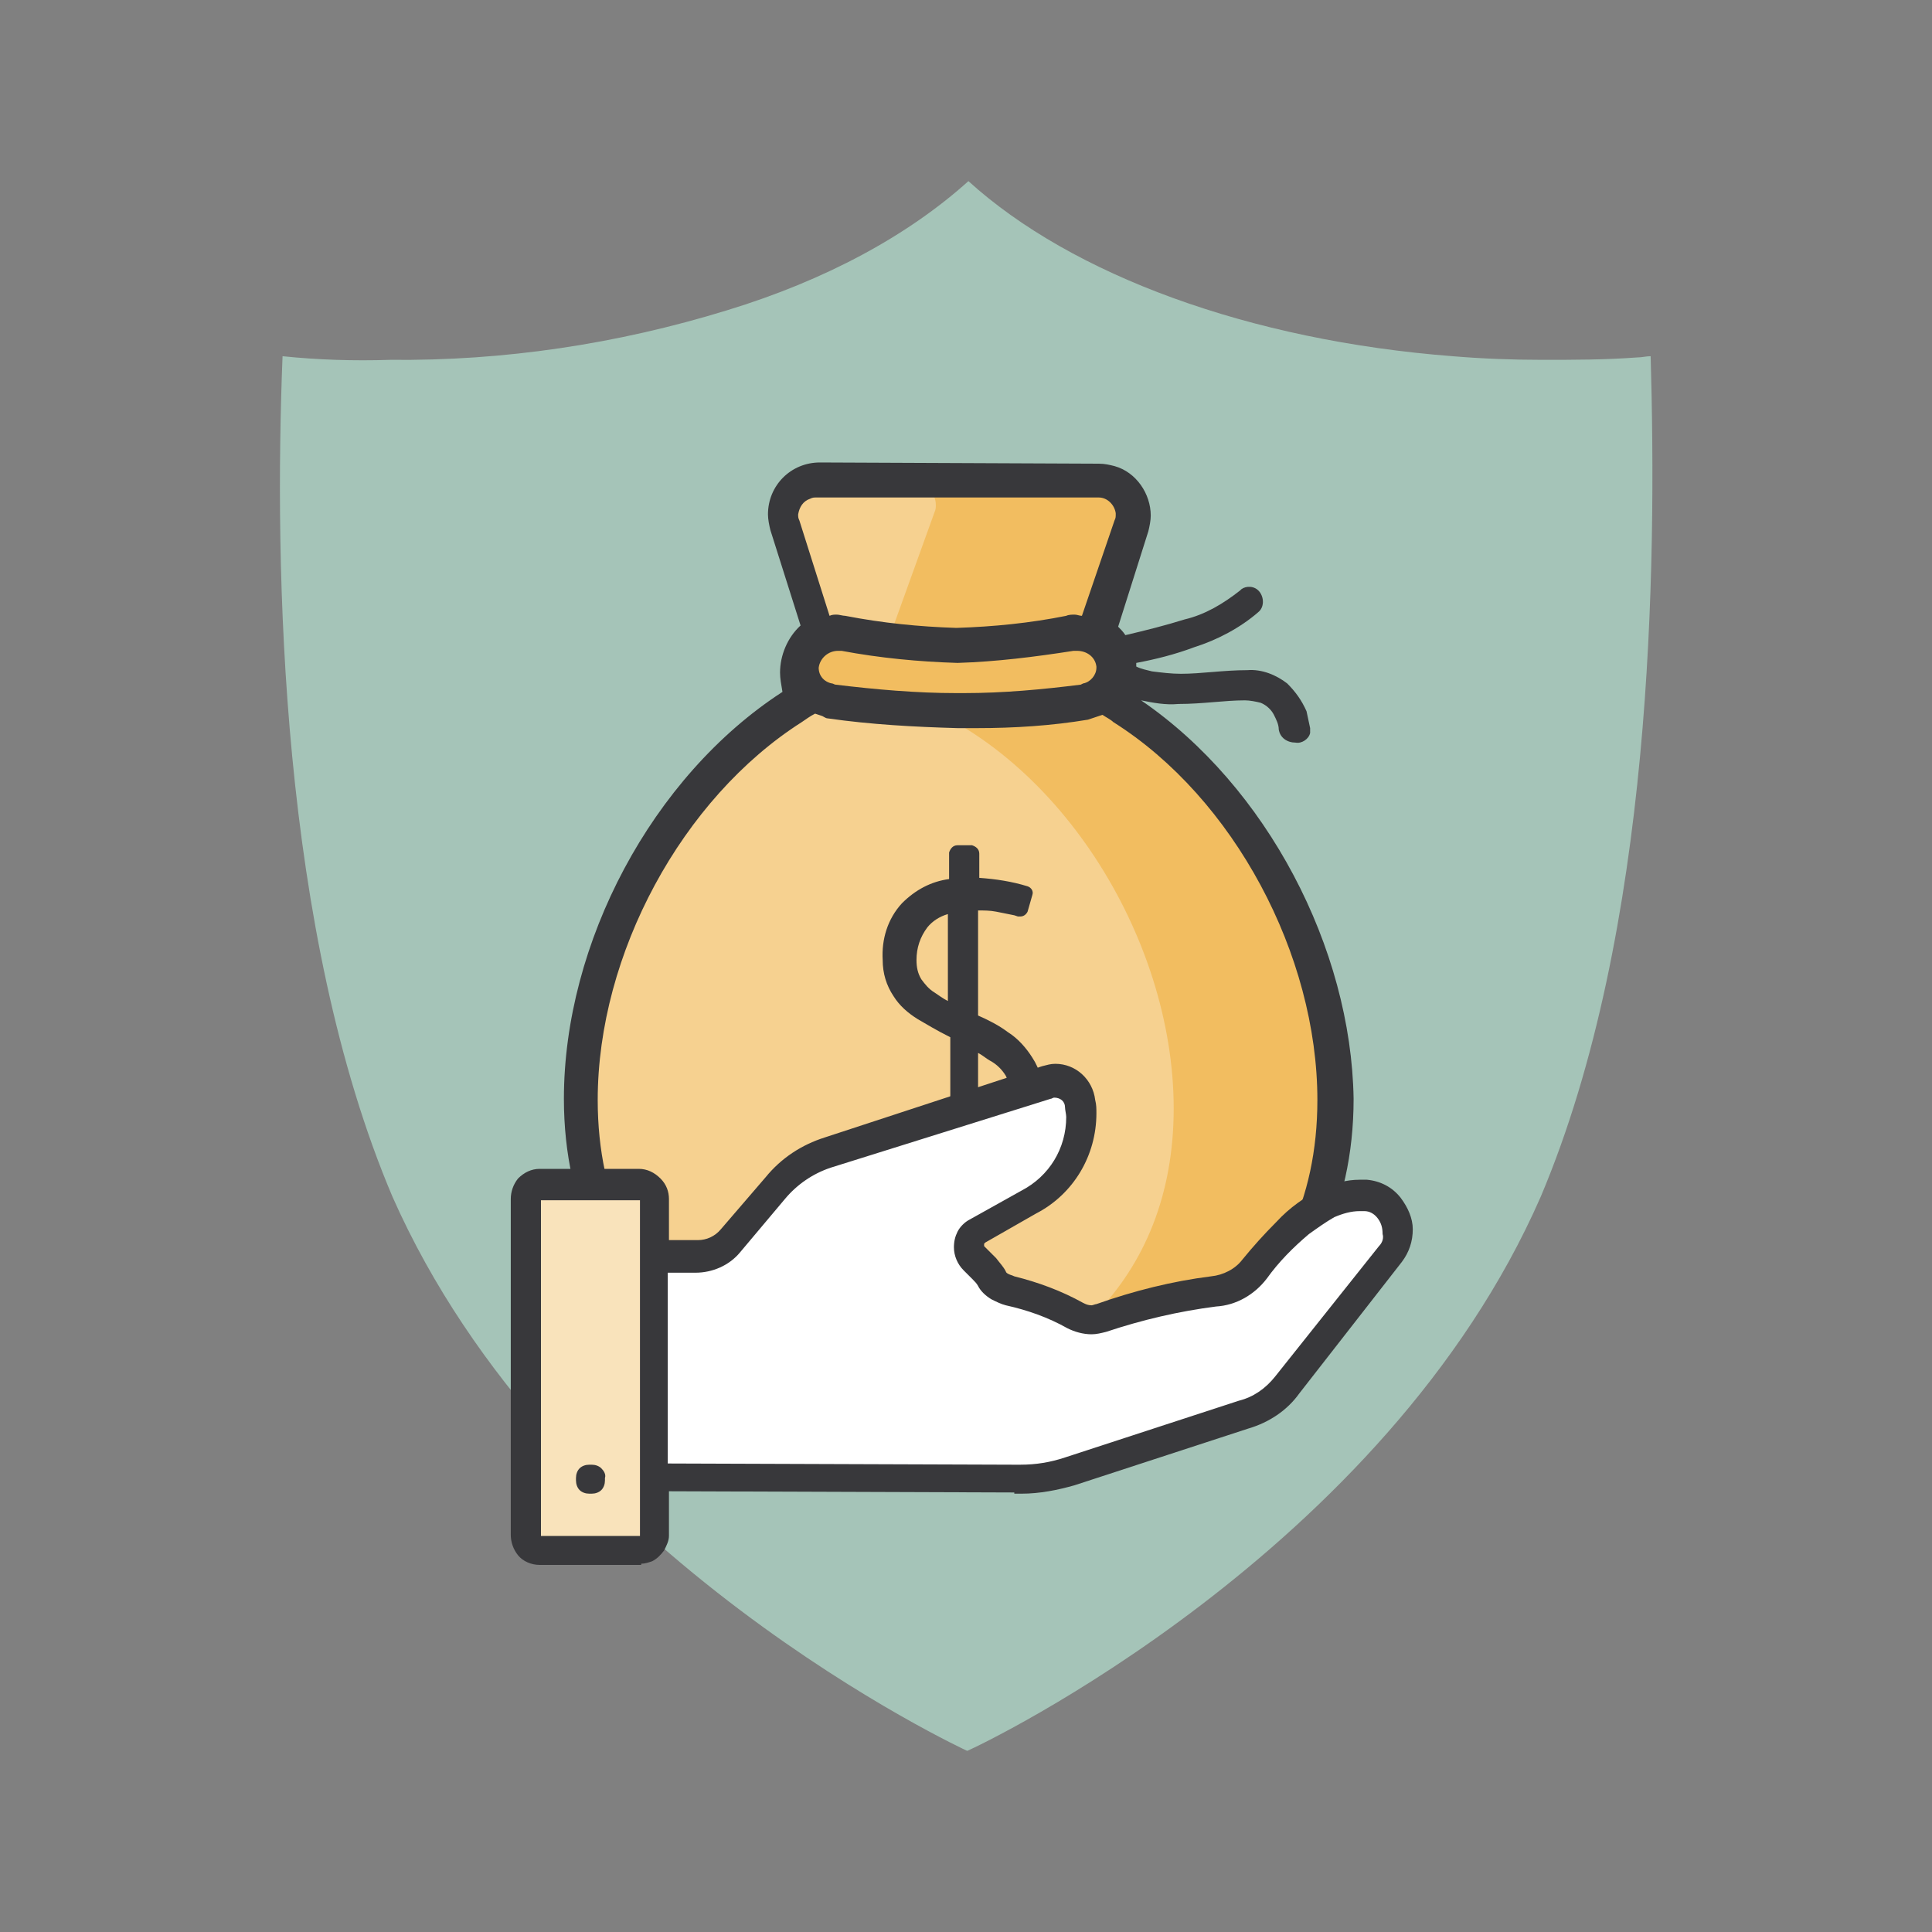 <?xml version="1.0" encoding="utf-8"?>
<!-- Generator: Adobe Illustrator 25.2.0, SVG Export Plug-In . SVG Version: 6.00 Build 0)  -->
<svg version="1.1" id="Layer_1" xmlns="http://www.w3.org/2000/svg" xmlns:xlink="http://www.w3.org/1999/xlink" x="0px" y="0px"
	 viewBox="0 0 160 160" style="enable-background:new 0 0 160 160;" xml:space="preserve">
<rect x="0" y="0" width="160" height="160" fill="#808080" stroke="none"/>
<style type="text/css">
	.st0{fill:#A5C4B8;}
	.st1{fill:#F6D190;}
	.st2{fill-rule:evenodd;clip-rule:evenodd;fill:#F2BD60;}
	.st3{fill:#F2BD60;}
	.st4{fill:#38383B;}
	.st5{fill:#F9E3BB;}
	.st6{fill:#FFFFFF;}
</style>
<g>
	<path class="st0" d="M80.1,145c0,0-34.3-15.8-47.6-45.9c-9.3-21.9-9.8-52.1-9.1-69.6c2.9,0.3,5.9,0.4,8.9,0.3
		c9.4,0.1,18.8-1.3,27.9-4.1c8.2-2.5,15-6.2,20-10.7c8.6,7.8,23.3,13.2,40.1,14.5c2.4,0.2,4.9,0.3,7.4,0.3c2.7,0,5.2,0,7.9-0.2
		c0.4,0,0.7-0.1,1.1-0.1c0.5,17.5,0.2,47.6-9.1,69.6C114.7,128.6,81.3,144.5,80.1,145z"/>
	<path class="st1" d="M109.3,91.1c0,16.8-13.5,25.5-30.1,25.5s-30.1-8.7-30.1-25.5s13.5-35.4,30.1-35.4S109.3,74.2,109.3,91.1z"/>
	<path class="st2" d="M74.4,116.8c13.1-2.2,22.8-10.7,22.8-25S87.4,62,74.4,57.7c2.4-0.8,4.8-1.2,7.3-1.2
		c16.6,0,30.1,18.6,30.1,35.4s-13.5,25.5-30.1,25.5C79.2,117.4,76.8,117.2,74.4,116.8z"/>
	<path class="st1" d="M66.1,43.1c-0.3-0.9,0.2-1.8,1.1-2c0.1,0,0.3-0.1,0.4-0.1h23.2c0.9,0,1.6,0.7,1.6,1.6c0,0.2,0,0.4-0.1,0.5
		l-3.8,12.2c-0.2,0.7-0.8,1.1-1.5,1.1H71.5c-0.7,0-1.3-0.5-1.5-1.1L66.1,43.1z"/>
	<path class="st2" d="M71.3,55.6h16.2c0.7,0,1.3-0.4,1.5-1l4.5-12.2c0.3-0.8-0.1-1.8-0.9-2.1c-0.2-0.1-0.4-0.1-0.6-0.1H75.9
		c0.9,0,1.6,0.7,1.6,1.6c0,0.2,0,0.4-0.1,0.6L73,54.6C72.7,55.2,72.1,55.6,71.3,55.6z"/>
	<path class="st3" d="M67,55.8c0-1.6,1.3-2.9,2.8-2.9c0.2,0,0.4,0,0.6,0.1c2.9,0.6,5.8,0.9,8.8,1c2.9-0.1,5.9-0.4,8.8-1
		c1.6-0.3,3.1,0.8,3.4,2.3c0,0.2,0,0.3,0,0.5c0,1.3-0.9,2.4-2.1,2.7c-3.3,0.8-6.7,1.2-10.1,1.1c-3.4-0.1-6.7-0.5-10-1.2
		C67.9,58.2,67,57.1,67,55.8z"/>
	<g>
		<path class="st4" d="M94.5,58C94.6,58,94.6,58,94.5,58c1,0.2,2,0.4,3.1,0.3c2,0,3.8-0.3,5.5-0.3c0.4,0,0.9,0.1,1.3,0.2
			c0.5,0.2,0.9,0.6,1.1,1c0.2,0.4,0.4,0.8,0.4,1.2c0.1,0.7,0.7,1.1,1.4,1.1c0,0,0,0,0,0c0.5,0.1,1.1-0.3,1.2-0.8c0-0.1,0-0.3,0-0.4
			v0c-0.1-0.5-0.2-0.9-0.3-1.4c-0.4-0.9-0.9-1.6-1.6-2.3c-0.9-0.7-2.1-1.2-3.3-1.1c-2,0-3.8,0.3-5.5,0.3c-0.8,0-1.6-0.1-2.4-0.2
			c-0.4-0.1-0.9-0.2-1.3-0.4c0-0.1,0-0.2,0-0.3c1.6-0.3,3.2-0.7,4.8-1.3c1.9-0.6,3.8-1.6,5.3-2.9c0.5-0.4,0.5-1.2,0.1-1.7
			c0,0,0,0,0,0c-0.4-0.5-1.1-0.5-1.5-0.2c0,0-0.1,0.1-0.1,0.1l0,0c-1.4,1.1-2.9,2-4.6,2.4c-1.6,0.5-3.2,0.9-4.9,1.3
			c-0.2-0.3-0.4-0.5-0.6-0.7l2.5-7.9c0.1-0.4,0.2-0.9,0.2-1.3c0-1.8-1.2-3.6-3-4.1c-0.4-0.1-0.8-0.2-1.3-0.2l-23.1-0.1h0
			c-2.4,0-4.3,1.9-4.3,4.3v0c0,0.4,0.1,0.9,0.2,1.3l2.5,7.9c-1.1,1-1.7,2.5-1.7,3.9c0,0.5,0.1,1,0.2,1.6
			c-10.8,7-18.1,20.8-18.1,33.7c0,9.2,3.8,16.4,9.8,21.1c6,4.7,14.2,7,22.9,7c8.7,0,16.9-2.3,22.9-7c6-4.8,9.8-11.9,9.8-21.1
			C111.9,78.5,104.9,65.1,94.5,58z M67.1,41.3c0.2-0.1,0.3-0.1,0.5-0.1l0.1,0l0,0h23.2l0,0l0.1,0c0.7,0,1.3,0.6,1.4,1.3l0,0.1
			c0,0.2,0,0.3-0.1,0.5l0,0L89.6,51c-0.2,0-0.4-0.1-0.6-0.1c-0.2,0-0.5,0-0.7,0.1l0,0l0,0c-3,0.6-6,0.9-9.1,1
			c-3.1-0.1-6.1-0.4-9.2-1l0,0l0,0c-0.2,0-0.5-0.1-0.7-0.1c-0.2,0-0.4,0-0.6,0.1l-2.5-7.9l0,0c-0.1-0.2-0.1-0.3-0.1-0.5
			C66.2,42,66.5,41.5,67.1,41.3z M69.2,56.7L69.2,56.7c-0.1,0-0.2-0.1-0.3-0.1l0,0c-0.6-0.1-1.1-0.6-1.1-1.3
			c0.1-0.8,0.8-1.4,1.6-1.4l0.1,0l0.2,0c3.2,0.6,6.4,0.9,9.6,1l0,0l0,0c3.2-0.1,6.4-0.5,9.6-1l0,0l0,0c0.1,0,0.2,0,0.3,0
			c0.8,0,1.5,0.5,1.6,1.3l0,0.1c0,0.6-0.5,1.2-1.1,1.3l0,0l-0.2,0.1c-3.2,0.4-6.4,0.7-9.7,0.7c-0.2,0-0.4,0-0.6,0v0
			C75.9,57.4,72.5,57.1,69.2,56.7z M100.4,110c-5.4,4.3-12.9,6.4-21.1,6.4c-8.3,0-15.7-2.2-21.1-6.4c-5.4-4.2-8.7-10.5-8.7-18.9v0
			c0-12.1,7-25,16.9-31.3l0,0l0,0c0.3-0.2,0.7-0.5,1.1-0.7l0.6,0.2l0,0c0.2,0.1,0.3,0.2,0.5,0.2l0,0c3.5,0.5,7.1,0.7,10.7,0.8h0
			c0.5,0,1.1,0,1.6,0c3.1,0,6.2-0.2,9.2-0.7l0,0l0.3-0.1l0,0c0.3-0.1,0.6-0.2,0.9-0.3c0.3,0.2,0.7,0.4,0.9,0.6l0,0l0,0
			c10,6.3,16.9,19.3,16.9,31.3C109.1,99.5,105.8,105.8,100.4,110z"/>
		<path class="st4" d="M85.5,87.6c-0.5-0.8-1.2-1.6-2-2.1c-0.8-0.6-1.6-1-2.5-1.4v-8.7c0.5,0,1,0,1.5,0.1c0.5,0.1,1,0.2,1.5,0.3
			l0.3,0.1h0.2c0.3,0,0.5-0.2,0.6-0.4l0.4-1.4c0.1-0.3-0.1-0.6-0.4-0.7c0,0,0,0,0,0c-1.3-0.4-2.6-0.6-4-0.7v-2
			c0-0.4-0.3-0.6-0.6-0.7c0,0,0,0,0,0h-1.2c-0.4,0-0.6,0.3-0.7,0.6c0,0,0,0,0,0v2.2c-1.5,0.2-2.8,0.9-3.9,2c-1.2,1.3-1.7,3-1.6,4.7
			c0,1.1,0.3,2.1,0.9,3c0.5,0.8,1.2,1.4,2,1.9c0.7,0.4,1.5,0.9,2.7,1.5v9.2c-0.6-0.1-1.2-0.2-1.9-0.3c-1.1-0.3-2.1-0.7-3.1-1.1
			c-0.1,0-0.2-0.1-0.2-0.1c-0.1,0-0.2,0-0.2,0.1c-0.2,0.1-0.3,0.2-0.3,0.4l-0.4,1.5c-0.1,0.3,0.1,0.6,0.3,0.7
			c1.1,0.5,2.2,0.9,3.4,1.2c0.8,0.2,1.7,0.3,2.5,0.3v2.6c0,0.4,0.3,0.6,0.6,0.7c0,0,0,0,0,0h1.2c0.4,0,0.7-0.3,0.7-0.7l0,0v-2.8
			c1.5-0.2,2.8-1,3.8-2.1c1.1-1.4,1.6-3.1,1.5-4.8C86.4,89.7,86.1,88.5,85.5,87.6z M83.6,90.7c0.1,1.1-0.2,2.1-0.8,3
			c-0.4,0.6-1.1,1.1-1.8,1.3v-7.8c0.4,0.2,0.7,0.5,1.1,0.7c0.5,0.3,0.9,0.7,1.2,1.2C83.5,89.5,83.6,90.1,83.6,90.7z M78.5,75.7v7.2
			c-0.4-0.2-0.8-0.5-1.1-0.7c-0.5-0.3-0.8-0.7-1.1-1.1c-0.3-0.5-0.4-1-0.4-1.6c0-1,0.3-1.9,0.9-2.7C77.2,76.3,77.8,75.9,78.5,75.7
			L78.5,75.7z"/>
	</g>
	<path class="st5" d="M53.1,128.5h-8.4c-0.7,0-1.2-0.6-1.2-1.3V99.5c0-0.7,0.5-1.3,1.2-1.3h8.4c0.7,0,1.2,0.6,1.2,1.3v27.8
		C54.2,127.9,53.7,128.4,53.1,128.5z"/>
	<path class="st6" d="M54.3,104.3h3.5c1.1,0,2.1-0.5,2.8-1.3l3.6-4.4c1.2-1.4,2.7-2.4,4.4-2.9l18-5.8c1.1-0.4,2.3,0.2,2.7,1.3
		c0.1,0.2,0.1,0.3,0.1,0.5c0.4,3.3-1.3,6.5-4.2,8.1l-4.2,2.4c-0.7,0.4-0.9,1.2-0.5,1.9c0.1,0.1,0.1,0.2,0.2,0.3
		c0.6,0.5,1.1,1.1,1.5,1.7c0.4,0.5,0.9,0.9,1.5,1c1.9,0.4,3.7,1.1,5.4,2c0.7,0.4,1.5,0.5,2.2,0.2c3-1,6.2-1.7,9.3-2.2
		c1.3-0.1,2.6-0.8,3.4-1.9c1.9-2.5,5.4-6.5,9.2-6.1c1.7,0.2,2.9,1.8,2.6,3.5c-0.1,0.5-0.3,1.1-0.6,1.5l-8.5,10.9
		c-0.9,1.2-2.2,2.1-3.6,2.5l-14.3,4.8c-1.4,0.5-3,0.7-4.5,0.7l-30.2-0.1"/>
	<path class="st4" d="M49,123h-0.2c-0.2,0-0.4-0.1-0.4-0.4c0,0,0,0,0-0.1v-0.2c0-0.2,0.2-0.4,0.4-0.4c0,0,0,0,0,0H49
		c0.2,0,0.4,0.2,0.4,0.4c0,0,0,0,0,0v0.2C49.4,122.8,49.3,123,49,123C49,123,49,123,49,123z"/>
	<g>
		<path class="st4" d="M116,99.2c-0.7-0.9-1.7-1.4-2.8-1.5h-0.6c-1.1,0-2.1,0.3-3.1,0.7c-1.4,0.7-2.7,1.6-3.8,2.8
			c-1,1-1.9,2-2.8,3.1c-0.6,0.8-1.6,1.3-2.6,1.4l0,0c-3.2,0.4-6.4,1.2-9.5,2.3l0,0c-0.1,0-0.3,0.1-0.4,0.1c-0.3,0-0.5-0.1-0.7-0.2
			c-1.8-1-3.7-1.7-5.7-2.2l0,0c-0.2-0.1-0.3-0.1-0.5-0.2c-0.2-0.1-0.2-0.2-0.2-0.2c-0.2-0.4-0.5-0.7-0.8-1.1l-1-1v-0.2l0.1-0.1
			l4.2-2.4c3.1-1.6,5-4.8,5-8.3c0-0.4,0-0.7-0.1-1.1c-0.2-1.7-1.6-3-3.3-3c-0.4,0-0.7,0.1-1.1,0.2l-18,5.9l0,0
			c-1.9,0.6-3.6,1.7-4.9,3.3l-3.7,4.3c-0.5,0.6-1.2,0.9-1.9,0.9h-2.4v-3.4c0-0.6-0.2-1.2-0.7-1.7c-0.5-0.5-1.1-0.8-1.8-0.8h-8.2
			c-0.7,0-1.3,0.3-1.8,0.8c-0.4,0.5-0.6,1.1-0.6,1.7v27.8c0,0.6,0.2,1.2,0.6,1.7c0.4,0.5,1.1,0.8,1.8,0.8h8.4v-0.1
			c0.3,0,0.6-0.1,0.9-0.2c0.4-0.2,0.7-0.5,1-0.9c0.2-0.4,0.4-0.8,0.4-1.2v-3.7l28.6,0.1l0,0.1h0.6c1.5,0,3-0.3,4.4-0.7l14.4-4.7
			c1.7-0.5,3.2-1.5,4.2-2.9l8.5-10.9c0.6-0.8,0.9-1.7,0.9-2.7C117,100.9,116.6,100,116,99.2z M44.8,99.4H53v22.9c0,0,0,0,0,0.1
			c0,0,0,0.1,0,0.1v4.6l0,0.1h-8.2V99.4z M114.2,103.2l-8.6,10.8c-0.8,1-1.8,1.7-3,2l-14.4,4.7c-1.2,0.4-2.4,0.6-3.7,0.6h-0.5
			l-28.7-0.1v-15.8h2.3c1.4,0,2.8-0.6,3.7-1.7l3.7-4.4c1-1.2,2.3-2.1,3.8-2.6L87,91c0.1,0,0.2-0.1,0.3-0.1c0.5,0,0.9,0.3,0.9,0.8
			c0,0,0,0,0,0c0,0.2,0.1,0.6,0.1,0.8c0,2.6-1.4,4.9-3.7,6.1l-4.3,2.4c-0.4,0.2-0.8,0.6-1,1c-0.2,0.4-0.3,0.8-0.3,1.3
			c0,0.7,0.3,1.4,0.8,1.9l0.7,0.7c0.2,0.2,0.4,0.4,0.5,0.6c0.2,0.4,0.6,0.8,1.1,1.1c0.4,0.2,0.8,0.4,1.2,0.5c1.8,0.4,3.5,1,5.1,1.9
			c0.6,0.3,1.3,0.5,2,0.5c0.4,0,0.8-0.1,1.2-0.2c3-1,6-1.7,9.1-2.1c1.7-0.1,3.2-1,4.2-2.3c1-1.4,2.2-2.6,3.5-3.7
			c0.7-0.5,1.4-1,2.1-1.4c0.7-0.3,1.4-0.5,2.1-0.5h0.4c0.4,0,0.8,0.2,1.1,0.6c0.3,0.4,0.4,0.8,0.4,1.3
			C114.6,102.5,114.5,102.9,114.2,103.2z"/>
		<path class="st4" d="M49.8,121.6c-0.2-0.2-0.5-0.3-0.8-0.3h-0.2c-0.3,0-0.6,0.1-0.8,0.3c-0.2,0.2-0.3,0.5-0.3,0.8v0.2
			c0,0.3,0.1,0.6,0.3,0.8c0.2,0.2,0.5,0.3,0.8,0.3H49c0.3,0,0.6-0.1,0.8-0.3c0.2-0.2,0.3-0.5,0.3-0.8v-0.2
			C50.2,122.1,50,121.8,49.8,121.6z"/>
	</g>
</g>
</svg>
